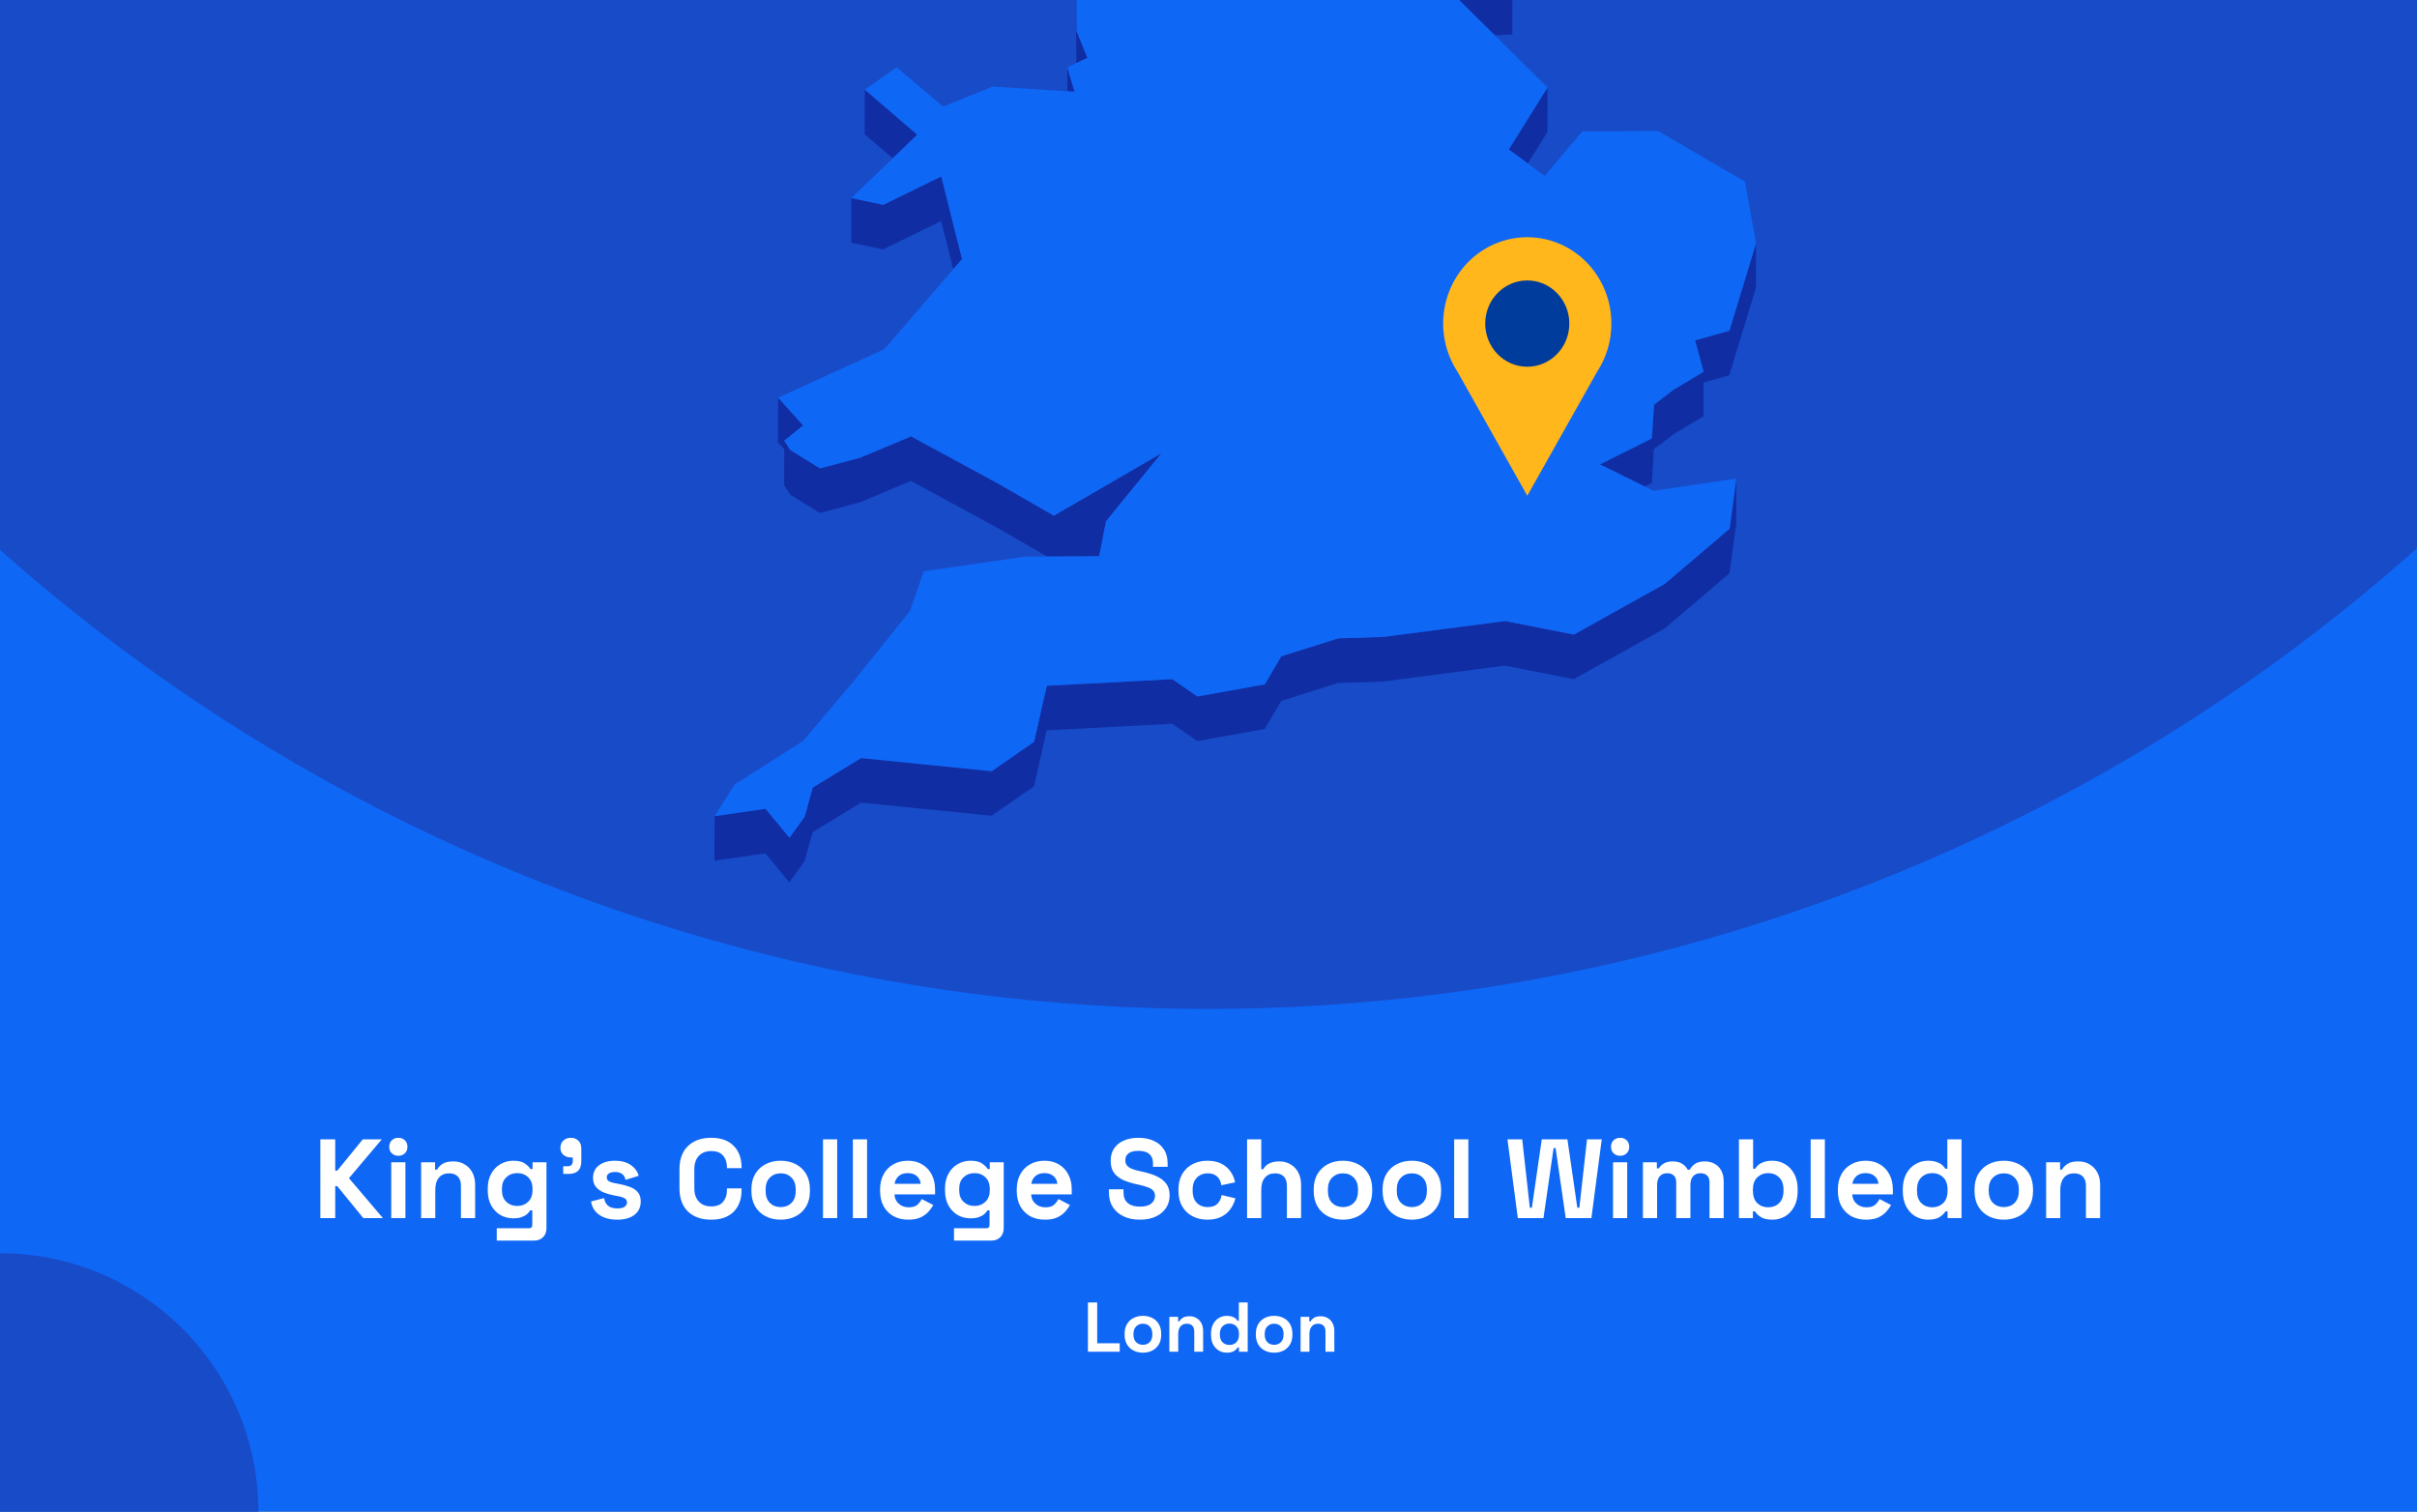 <svg width="1375" height="860" viewBox="0 0 1375 860" fill="none" xmlns="http://www.w3.org/2000/svg">
<rect x="0" y="0" width="1375" height="860" fill="#808080" stroke="none"/>
<g clip-path="url(#clip0_2406_2)">
<rect width="1375" height="860" fill="#0F67F5"/>
<circle cx="687" cy="-460" r="1034" fill="#184BC8"/>
<g clip-path="url(#clip1_2406_2)">
<path d="M850.395 20.084L860.36 19.603L860.404 -5.764L844.232 -5.021L815.866 -14.074L844.188 13.961L850.395 20.084Z" fill="#102DA3"/>
<path d="M599.12 -53.698L588.892 -72.198L569.749 -107.844L569.661 -82.476L588.805 -46.831L599.076 -28.33L612.145 -25.531L612.057 -0.601L612.32 35.919L612.363 35.876L618.614 32.945L612.451 17.725L612.145 -25.968L626.131 -47.924L599.12 -53.698Z" fill="#102DA3"/>
<path d="M611.314 52.189L607.206 38.324L607.162 51.926L611.314 52.189Z" fill="#102DA3"/>
<path d="M521.801 76.634L491.993 51.004L491.906 76.371L507.859 90.061L521.801 76.634Z" fill="#102DA3"/>
<path d="M869.145 92.994L880.29 75.106L880.378 49.738L858.349 85.034L869.145 92.994Z" fill="#102DA3"/>
<path d="M484.257 138.04L502.395 141.889L535.395 125.75L542.3 153.13L547.283 147.356L535.482 100.383L502.483 116.522L484.301 112.673L484.257 138.04Z" fill="#102DA3"/>
<path d="M983.834 188.167L964.296 193.634L969.148 211.479L952.364 221.538L940.956 230.198L939.733 249.442L910.186 264.182L935.668 276.778L939.689 274.766L940.869 255.566L952.277 246.862L969.104 236.802L969.148 217.602L983.746 213.534L998.913 163.762L999 138.395L983.834 188.167Z" fill="#102DA3"/>
<path d="M449.509 281.366L466.424 291.863L489.327 285.74L518.217 273.581L567.651 300.435L595.711 316.618L599.47 316.574H603.272L625.301 316.443L628.098 302.141L629.235 296.499L660.66 257.923L599.513 293.394L567.738 275.068L518.305 248.257L489.371 260.373L466.512 266.496L449.553 255.999L446.144 250.707L456.896 242.003L442.647 226.258L442.56 251.581L446.144 255.561L446.1 276.074L449.509 281.366Z" fill="#102DA3"/>
<path d="M947.075 332.193L895.369 361.015L856.208 353.318L786.8 362.371L761.187 363.202L728.888 373.393L719.534 389.357L681.159 396.224L666.954 386.383L595.492 390.144L588.281 422.028L564.154 438.736L489.895 431.257L462.359 448.052L457.77 464.628L449.116 476.612L435.479 460.123L406.545 464.322L406.458 489.646L435.436 485.491L449.029 501.979L457.683 489.995L462.316 473.375L489.851 456.624L564.067 464.103L588.237 447.396L595.405 415.512L666.867 411.75L681.115 421.591L719.491 414.724L728.844 398.76L761.1 388.57L786.713 387.739L856.12 378.685L895.282 386.383L946.988 357.56L983.877 326.157L987.723 297.641L987.767 272.273L983.965 300.79L947.075 332.193Z" fill="#102DA3"/>
<path d="M939.733 249.441L940.957 230.197L952.364 221.537L969.148 211.477L964.296 193.633L983.834 188.166L999 138.393L992.663 103.316L943.229 74.493L900.09 74.8L878.717 100.123L869.145 92.994L858.349 85.034L880.378 49.739L850.395 20.085L844.188 13.962L815.866 -14.074L844.232 -5.02L860.404 -5.764L788.199 -113.488L750.304 -126.259L717.349 -218.106L715.12 -242.642L637.801 -305.055L623.771 -300.638L605.982 -295.039L596.76 -292.153L579.889 -298.013L606.026 -318.745L642.347 -333.528L627.093 -347.174L616.56 -356.533L672.593 -441.077L677.138 -466.269L694.534 -486.257L661.316 -515.867L570.317 -511.274L545.753 -498.853L519.878 -485.776L548.594 -528.332L545.972 -530.3L531.636 -540.84L595.23 -606.14L593.132 -618.08L597.765 -634L574.163 -633.825L499.511 -605.527L492.649 -623.372L478.619 -605.396L470.402 -626.521L458.95 -623.153L437.184 -549.457L452.831 -529.688L437.14 -529.6L421.143 -529.469L408.075 -467.144L421.012 -449.999L417.865 -428.743L414.587 -406.874L379.009 -387.455L382.593 -356.358L380.146 -351.46L369.306 -329.766L381.457 -325.174L446.45 -382.6L449.203 -373.984L446.406 -369.479L429.841 -342.625L419.22 -325.436L423.416 -303.612L421.405 -288.173L411.265 -208.79L422.717 -208.878L437.796 -271.246L445.182 -274.614L464.807 -262.149L494.091 -227.247L484.519 -213.208L467.386 -187.971L463.54 -158.799L450.69 -158.711L474.292 -119.13L481.328 -123.11L483.864 -144.366L511.661 -123.328L530.412 -140.036L568.787 -150.883L604.409 -164.354L584.172 -131.376L569.749 -107.845L588.893 -72.2L599.12 -53.699L626.131 -47.926L612.145 -25.97L612.451 17.723L618.614 32.944L612.364 35.874L612.32 35.918L607.206 38.323L611.315 52.188L607.162 51.925L564.766 49.214L536.531 60.673L510.088 38.279L491.993 51.007L521.802 76.637L507.859 90.064L484.301 112.676L502.483 116.525L535.482 100.386L547.283 147.359L542.3 153.132L503.051 198.663L442.647 226.26L456.896 242.006L446.144 250.709L449.553 256.002L466.512 266.498L489.371 260.375L518.305 248.26L567.738 275.071L599.514 293.397L660.66 257.926L629.235 296.502L628.098 302.144L625.301 316.446L603.272 316.577H599.47L595.711 316.621L582.861 316.708L525.56 325.018L517.649 347.63L485.568 387.606L456.809 421.589L417.865 446.344L406.545 464.32L435.479 460.122L449.116 476.61L457.77 464.626L462.359 448.05L489.895 431.255L564.154 438.734L588.281 422.027L595.492 390.143L666.954 386.381L681.159 396.222L719.534 389.355L728.888 373.391L761.188 363.201L786.8 362.37L856.208 353.316L895.37 361.014L947.076 332.191L983.965 300.788L987.767 272.272L940.607 279.226L935.668 276.777L910.187 264.18L939.733 249.441Z" fill="#0F67F5"/>
</g>
<g clip-path="url(#clip2_2406_2)">
<path d="M916.699 184.106C916.707 176.429 914.961 168.856 911.601 161.996C908.24 155.137 903.359 149.181 897.349 144.608C891.339 140.034 884.368 136.971 876.995 135.663C869.623 134.355 862.054 134.839 854.896 137.077C847.739 139.315 841.193 143.243 835.783 148.547C830.373 153.851 826.251 160.383 823.747 167.618C821.243 174.853 820.428 182.589 821.366 190.206C822.303 197.823 824.969 205.109 829.148 211.477V211.477L849.008 246.76L868.855 282.056L888.715 246.76L908.551 211.527C913.878 203.428 916.716 193.877 916.699 184.106V184.106Z" fill="#FFB71B"/>
<path d="M868.843 208.64C882.055 208.64 892.765 197.65 892.765 184.093C892.765 170.537 882.055 159.547 868.843 159.547C855.632 159.547 844.922 170.537 844.922 184.093C844.922 197.65 855.632 208.64 868.843 208.64Z" fill="#003C9C"/>
</g>
<circle cx="147" cy="147" r="147" transform="matrix(-1 0 0 1 147 713)" fill="#184BC8"/>
<path d="M182.255 693V648.2H190.703V665.992H191.855L206.383 648.2H217.199L198.511 670.28L217.839 693H206.703L191.855 674.824H190.703V693H182.255ZM222.574 693V661.256H230.638V693H222.574ZM226.606 657.544C225.155 657.544 223.918 657.075 222.894 656.136C221.912 655.197 221.422 653.96 221.422 652.424C221.422 650.888 221.912 649.651 222.894 648.712C223.918 647.773 225.155 647.304 226.606 647.304C228.099 647.304 229.336 647.773 230.318 648.712C231.299 649.651 231.79 650.888 231.79 652.424C231.79 653.96 231.299 655.197 230.318 656.136C229.336 657.075 228.099 657.544 226.606 657.544ZM239.574 693V661.256H247.51V665.416H248.662C249.174 664.307 250.134 663.261 251.542 662.28C252.95 661.256 255.083 660.744 257.942 660.744C260.416 660.744 262.571 661.32 264.406 662.472C266.283 663.581 267.734 665.139 268.758 667.144C269.782 669.107 270.294 671.411 270.294 674.056V693H262.23V674.696C262.23 672.307 261.632 670.515 260.438 669.32C259.286 668.125 257.622 667.528 255.446 667.528C252.971 667.528 251.051 668.36 249.686 670.024C248.32 671.645 247.638 673.928 247.638 676.872V693H239.574ZM277.475 677.256V676.232C277.475 672.904 278.137 670.067 279.459 667.72C280.782 665.331 282.531 663.517 284.707 662.28C286.926 661 289.337 660.36 291.939 660.36C294.841 660.36 297.038 660.872 298.531 661.896C300.025 662.92 301.113 663.987 301.795 665.096H302.947V661.256H310.883V698.632C310.883 700.808 310.243 702.536 308.963 703.816C307.683 705.139 305.977 705.8 303.843 705.8H282.595V698.76H301.027C302.222 698.76 302.819 698.12 302.819 696.84V688.584H301.667C301.241 689.267 300.643 689.971 299.875 690.696C299.107 691.379 298.083 691.955 296.803 692.424C295.523 692.893 293.902 693.128 291.939 693.128C289.337 693.128 286.926 692.509 284.707 691.272C282.531 689.992 280.782 688.179 279.459 685.832C278.137 683.443 277.475 680.584 277.475 677.256ZM294.243 686.088C296.718 686.088 298.787 685.299 300.451 683.72C302.115 682.141 302.947 679.923 302.947 677.064V676.424C302.947 673.523 302.115 671.304 300.451 669.768C298.83 668.189 296.761 667.4 294.243 667.4C291.769 667.4 289.699 668.189 288.035 669.768C286.371 671.304 285.539 673.523 285.539 676.424V677.064C285.539 679.923 286.371 682.141 288.035 683.72C289.699 685.299 291.769 686.088 294.243 686.088ZM320.4 667.848V663.496H322.896C324.858 663.496 325.84 662.515 325.84 660.552V658.504H324.752C323.045 658.504 321.616 657.992 320.464 656.968C319.354 655.944 318.8 654.643 318.8 653.064C318.8 651.357 319.354 649.971 320.464 648.904C321.616 647.837 323.045 647.304 324.752 647.304C326.501 647.304 327.93 647.859 329.04 648.968C330.149 650.035 330.704 651.485 330.704 653.32V660.68C330.704 665.459 328.314 667.848 323.536 667.848H320.4ZM351.195 693.896C347.057 693.896 343.665 693 341.019 691.208C338.374 689.416 336.774 686.856 336.219 683.528L343.643 681.608C343.942 683.101 344.433 684.275 345.115 685.128C345.841 685.981 346.715 686.6 347.739 686.984C348.806 687.325 349.958 687.496 351.195 687.496C353.073 687.496 354.459 687.176 355.355 686.536C356.251 685.853 356.699 685.021 356.699 684.04C356.699 683.059 356.273 682.312 355.419 681.8C354.566 681.245 353.201 680.797 351.323 680.456L349.531 680.136C347.313 679.709 345.286 679.133 343.451 678.408C341.617 677.64 340.145 676.595 339.035 675.272C337.926 673.949 337.371 672.243 337.371 670.152C337.371 666.995 338.523 664.584 340.827 662.92C343.131 661.213 346.161 660.36 349.915 660.36C353.457 660.36 356.401 661.149 358.747 662.728C361.094 664.307 362.63 666.376 363.355 668.936L355.867 671.24C355.526 669.619 354.822 668.467 353.755 667.784C352.731 667.101 351.451 666.76 349.915 666.76C348.379 666.76 347.206 667.037 346.395 667.592C345.585 668.104 345.179 668.829 345.179 669.768C345.179 670.792 345.606 671.56 346.459 672.072C347.313 672.541 348.465 672.904 349.915 673.16L351.707 673.48C354.097 673.907 356.251 674.483 358.171 675.208C360.134 675.891 361.67 676.893 362.779 678.216C363.931 679.496 364.507 681.245 364.507 683.464C364.507 686.792 363.291 689.373 360.859 691.208C358.47 693 355.249 693.896 351.195 693.896ZM404.592 693.896C399.045 693.896 394.65 692.36 391.408 689.288C388.165 686.173 386.544 681.736 386.544 675.976V665.224C386.544 659.464 388.165 655.048 391.408 651.976C394.65 648.861 399.045 647.304 404.592 647.304C410.096 647.304 414.341 648.819 417.328 651.848C420.357 654.835 421.872 658.952 421.872 664.2V664.584H413.552V663.944C413.552 661.299 412.805 659.123 411.312 657.416C409.861 655.709 407.621 654.856 404.592 654.856C401.605 654.856 399.258 655.773 397.552 657.608C395.845 659.443 394.992 661.939 394.992 665.096V676.104C394.992 679.219 395.845 681.715 397.552 683.592C399.258 685.427 401.605 686.344 404.592 686.344C407.621 686.344 409.861 685.491 411.312 683.784C412.805 682.035 413.552 679.859 413.552 677.256V676.104H421.872V677C421.872 682.248 420.357 686.387 417.328 689.416C414.341 692.403 410.096 693.896 404.592 693.896ZM444.115 693.896C440.958 693.896 438.121 693.256 435.603 691.976C433.086 690.696 431.102 688.84 429.651 686.408C428.201 683.976 427.475 681.053 427.475 677.64V676.616C427.475 673.203 428.201 670.28 429.651 667.848C431.102 665.416 433.086 663.56 435.603 662.28C438.121 661 440.958 660.36 444.115 660.36C447.273 660.36 450.11 661 452.627 662.28C455.145 663.56 457.129 665.416 458.579 667.848C460.03 670.28 460.755 673.203 460.755 676.616V677.64C460.755 681.053 460.03 683.976 458.579 686.408C457.129 688.84 455.145 690.696 452.627 691.976C450.11 693.256 447.273 693.896 444.115 693.896ZM444.115 686.728C446.59 686.728 448.638 685.939 450.259 684.36C451.881 682.739 452.691 680.435 452.691 677.448V676.808C452.691 673.821 451.881 671.539 450.259 669.96C448.681 668.339 446.633 667.528 444.115 667.528C441.641 667.528 439.593 668.339 437.971 669.96C436.35 671.539 435.539 673.821 435.539 676.808V677.448C435.539 680.435 436.35 682.739 437.971 684.36C439.593 685.939 441.641 686.728 444.115 686.728ZM468.199 693V648.2H476.263V693H468.199ZM485.199 693V648.2H493.263V693H485.199ZM516.663 693.896C513.505 693.896 510.711 693.235 508.279 691.912C505.889 690.547 504.012 688.648 502.647 686.216C501.324 683.741 500.663 680.84 500.663 677.512V676.744C500.663 673.416 501.324 670.536 502.647 668.104C503.969 665.629 505.825 663.731 508.215 662.408C510.604 661.043 513.377 660.36 516.535 660.36C519.649 660.36 522.359 661.064 524.663 662.472C526.967 663.837 528.759 665.757 530.039 668.232C531.319 670.664 531.959 673.501 531.959 676.744V679.496H508.855C508.94 681.672 509.751 683.443 511.287 684.808C512.823 686.173 514.7 686.856 516.919 686.856C519.18 686.856 520.844 686.365 521.911 685.384C522.977 684.403 523.788 683.315 524.343 682.12L530.935 685.576C530.337 686.685 529.463 687.901 528.311 689.224C527.201 690.504 525.708 691.613 523.831 692.552C521.953 693.448 519.564 693.896 516.663 693.896ZM508.919 673.48H523.767C523.596 671.645 522.849 670.173 521.527 669.064C520.247 667.955 518.561 667.4 516.471 667.4C514.295 667.4 512.567 667.955 511.287 669.064C510.007 670.173 509.217 671.645 508.919 673.48ZM537.6 677.256V676.232C537.6 672.904 538.262 670.067 539.584 667.72C540.907 665.331 542.656 663.517 544.832 662.28C547.051 661 549.462 660.36 552.064 660.36C554.966 660.36 557.163 660.872 558.656 661.896C560.15 662.92 561.238 663.987 561.92 665.096H563.072V661.256H571.008V698.632C571.008 700.808 570.368 702.536 569.088 703.816C567.808 705.139 566.102 705.8 563.968 705.8H542.72V698.76H561.152C562.347 698.76 562.944 698.12 562.944 696.84V688.584H561.792C561.366 689.267 560.768 689.971 560 690.696C559.232 691.379 558.208 691.955 556.928 692.424C555.648 692.893 554.027 693.128 552.064 693.128C549.462 693.128 547.051 692.509 544.832 691.272C542.656 689.992 540.907 688.179 539.584 685.832C538.262 683.443 537.6 680.584 537.6 677.256ZM554.368 686.088C556.843 686.088 558.912 685.299 560.576 683.72C562.24 682.141 563.072 679.923 563.072 677.064V676.424C563.072 673.523 562.24 671.304 560.576 669.768C558.955 668.189 556.886 667.4 554.368 667.4C551.894 667.4 549.824 668.189 548.16 669.768C546.496 671.304 545.664 673.523 545.664 676.424V677.064C545.664 679.923 546.496 682.141 548.16 683.72C549.824 685.299 551.894 686.088 554.368 686.088ZM594.413 693.896C591.255 693.896 588.461 693.235 586.029 691.912C583.639 690.547 581.762 688.648 580.397 686.216C579.074 683.741 578.413 680.84 578.413 677.512V676.744C578.413 673.416 579.074 670.536 580.397 668.104C581.719 665.629 583.575 663.731 585.965 662.408C588.354 661.043 591.127 660.36 594.285 660.36C597.399 660.36 600.109 661.064 602.413 662.472C604.717 663.837 606.509 665.757 607.789 668.232C609.069 670.664 609.709 673.501 609.709 676.744V679.496H586.605C586.69 681.672 587.501 683.443 589.037 684.808C590.573 686.173 592.45 686.856 594.669 686.856C596.93 686.856 598.594 686.365 599.661 685.384C600.727 684.403 601.538 683.315 602.093 682.12L608.685 685.576C608.087 686.685 607.213 687.901 606.061 689.224C604.951 690.504 603.458 691.613 601.581 692.552C599.703 693.448 597.314 693.896 594.413 693.896ZM586.669 673.48H601.517C601.346 671.645 600.599 670.173 599.277 669.064C597.997 667.955 596.311 667.4 594.221 667.4C592.045 667.4 590.317 667.955 589.037 669.064C587.757 670.173 586.967 671.645 586.669 673.48ZM648.432 693.896C644.976 693.896 641.926 693.277 639.28 692.04C636.635 690.803 634.566 689.032 633.072 686.728C631.579 684.424 630.832 681.651 630.832 678.408V676.616H639.152V678.408C639.152 681.096 639.984 683.123 641.648 684.488C643.312 685.811 645.574 686.472 648.432 686.472C651.334 686.472 653.488 685.896 654.896 684.744C656.347 683.592 657.072 682.12 657.072 680.328C657.072 679.091 656.71 678.088 655.984 677.32C655.302 676.552 654.278 675.933 652.912 675.464C651.59 674.952 649.968 674.483 648.048 674.056L646.576 673.736C643.504 673.053 640.859 672.2 638.64 671.176C636.464 670.109 634.779 668.723 633.584 667.016C632.432 665.309 631.856 663.091 631.856 660.36C631.856 657.629 632.496 655.304 633.776 653.384C635.099 651.421 636.934 649.928 639.28 648.904C641.67 647.837 644.464 647.304 647.664 647.304C650.864 647.304 653.702 647.859 656.176 648.968C658.694 650.035 660.656 651.656 662.064 653.832C663.515 655.965 664.24 658.653 664.24 661.896V663.816H655.92V661.896C655.92 660.189 655.579 658.824 654.896 657.8C654.256 656.733 653.318 655.965 652.08 655.496C650.843 654.984 649.371 654.728 647.664 654.728C645.104 654.728 643.206 655.219 641.968 656.2C640.774 657.139 640.176 658.44 640.176 660.104C640.176 661.213 640.454 662.152 641.008 662.92C641.606 663.688 642.48 664.328 643.632 664.84C644.784 665.352 646.256 665.8 648.048 666.184L649.52 666.504C652.72 667.187 655.494 668.061 657.84 669.128C660.23 670.195 662.086 671.603 663.408 673.352C664.731 675.101 665.392 677.341 665.392 680.072C665.392 682.803 664.688 685.213 663.28 687.304C661.915 689.352 659.952 690.973 657.392 692.168C654.875 693.32 651.888 693.896 648.432 693.896ZM686.861 693.896C683.789 693.896 680.994 693.256 678.477 691.976C676.002 690.696 674.039 688.84 672.589 686.408C671.138 683.976 670.413 681.032 670.413 677.576V676.68C670.413 673.224 671.138 670.28 672.589 667.848C674.039 665.416 676.002 663.56 678.477 662.28C680.994 661 683.789 660.36 686.861 660.36C689.89 660.36 692.493 660.893 694.669 661.96C696.845 663.027 698.594 664.499 699.917 666.376C701.282 668.211 702.178 670.301 702.605 672.648L694.797 674.312C694.626 673.032 694.242 671.88 693.645 670.856C693.047 669.832 692.194 669.021 691.085 668.424C690.018 667.827 688.674 667.528 687.053 667.528C685.431 667.528 683.959 667.891 682.637 668.616C681.357 669.299 680.333 670.344 679.565 671.752C678.839 673.117 678.477 674.803 678.477 676.808V677.448C678.477 679.453 678.839 681.16 679.565 682.568C680.333 683.933 681.357 684.979 682.637 685.704C683.959 686.387 685.431 686.728 687.053 686.728C689.485 686.728 691.319 686.109 692.557 684.872C693.837 683.592 694.647 681.928 694.989 679.88L702.797 681.736C702.242 683.997 701.282 686.067 699.917 687.944C698.594 689.779 696.845 691.229 694.669 692.296C692.493 693.363 689.89 693.896 686.861 693.896ZM709.449 693V648.2H717.513V665.16H718.665C719.006 664.477 719.539 663.795 720.265 663.112C720.99 662.429 721.95 661.875 723.145 661.448C724.382 660.979 725.939 660.744 727.817 660.744C730.291 660.744 732.446 661.32 734.281 662.472C736.158 663.581 737.609 665.139 738.633 667.144C739.657 669.107 740.169 671.411 740.169 674.056V693H732.105V674.696C732.105 672.307 731.507 670.515 730.313 669.32C729.161 668.125 727.497 667.528 725.321 667.528C722.846 667.528 720.926 668.36 719.561 670.024C718.195 671.645 717.513 673.928 717.513 676.872V693H709.449ZM763.99 693.896C760.833 693.896 757.996 693.256 755.478 691.976C752.961 690.696 750.977 688.84 749.526 686.408C748.076 683.976 747.35 681.053 747.35 677.64V676.616C747.35 673.203 748.076 670.28 749.526 667.848C750.977 665.416 752.961 663.56 755.478 662.28C757.996 661 760.833 660.36 763.99 660.36C767.148 660.36 769.985 661 772.502 662.28C775.02 663.56 777.004 665.416 778.454 667.848C779.905 670.28 780.63 673.203 780.63 676.616V677.64C780.63 681.053 779.905 683.976 778.454 686.408C777.004 688.84 775.02 690.696 772.502 691.976C769.985 693.256 767.148 693.896 763.99 693.896ZM763.99 686.728C766.465 686.728 768.513 685.939 770.134 684.36C771.756 682.739 772.566 680.435 772.566 677.448V676.808C772.566 673.821 771.756 671.539 770.134 669.96C768.556 668.339 766.508 667.528 763.99 667.528C761.516 667.528 759.468 668.339 757.846 669.96C756.225 671.539 755.414 673.821 755.414 676.808V677.448C755.414 680.435 756.225 682.739 757.846 684.36C759.468 685.939 761.516 686.728 763.99 686.728ZM803.178 693.896C800.02 693.896 797.183 693.256 794.666 691.976C792.148 690.696 790.164 688.84 788.714 686.408C787.263 683.976 786.538 681.053 786.538 677.64V676.616C786.538 673.203 787.263 670.28 788.714 667.848C790.164 665.416 792.148 663.56 794.666 662.28C797.183 661 800.02 660.36 803.178 660.36C806.335 660.36 809.172 661 811.69 662.28C814.207 663.56 816.191 665.416 817.642 667.848C819.092 670.28 819.818 673.203 819.818 676.616V677.64C819.818 681.053 819.092 683.976 817.642 686.408C816.191 688.84 814.207 690.696 811.69 691.976C809.172 693.256 806.335 693.896 803.178 693.896ZM803.178 686.728C805.652 686.728 807.7 685.939 809.322 684.36C810.943 682.739 811.754 680.435 811.754 677.448V676.808C811.754 673.821 810.943 671.539 809.322 669.96C807.743 668.339 805.695 667.528 803.178 667.528C800.703 667.528 798.655 668.339 797.034 669.96C795.412 671.539 794.602 673.821 794.602 676.808V677.448C794.602 680.435 795.412 682.739 797.034 684.36C798.655 685.939 800.703 686.728 803.178 686.728ZM827.261 693V648.2H835.325V693H827.261ZM863.464 693L857.576 648.2H865.96L870.312 687.112H871.464L877.096 648.2H891.688L897.32 687.112H898.472L902.824 648.2H911.208L905.32 693H890.728L884.968 653.192H883.816L878.056 693H863.464ZM917.636 693V661.256H925.7V693H917.636ZM921.668 657.544C920.218 657.544 918.98 657.075 917.956 656.136C916.975 655.197 916.484 653.96 916.484 652.424C916.484 650.888 916.975 649.651 917.956 648.712C918.98 647.773 920.218 647.304 921.668 647.304C923.162 647.304 924.399 647.773 925.38 648.712C926.362 649.651 926.852 650.888 926.852 652.424C926.852 653.96 926.362 655.197 925.38 656.136C924.399 657.075 923.162 657.544 921.668 657.544ZM934.636 693V661.256H942.572V664.712H943.724C944.279 663.645 945.196 662.728 946.476 661.96C947.756 661.149 949.442 660.744 951.532 660.744C953.794 660.744 955.607 661.192 956.972 662.088C958.338 662.941 959.383 664.072 960.108 665.48H961.26C961.986 664.115 963.01 662.984 964.332 662.088C965.655 661.192 967.532 660.744 969.964 660.744C971.927 660.744 973.698 661.171 975.276 662.024C976.898 662.835 978.178 664.093 979.116 665.8C980.098 667.464 980.588 669.576 980.588 672.136V693H972.524V672.712C972.524 670.963 972.076 669.661 971.18 668.808C970.284 667.912 969.026 667.464 967.404 667.464C965.57 667.464 964.14 668.061 963.116 669.256C962.135 670.408 961.644 672.072 961.644 674.248V693H953.58V672.712C953.58 670.963 953.132 669.661 952.236 668.808C951.34 667.912 950.082 667.464 948.46 667.464C946.626 667.464 945.196 668.061 944.172 669.256C943.191 670.408 942.7 672.072 942.7 674.248V693H934.636ZM1008.33 693.896C1005.47 693.896 1003.28 693.405 1001.74 692.424C1000.21 691.443 999.075 690.355 998.349 689.16H997.197V693H989.261V648.2H997.325V664.904H998.477C998.947 664.136 999.565 663.411 1000.33 662.728C1001.14 662.045 1002.19 661.491 1003.47 661.064C1004.79 660.595 1006.41 660.36 1008.33 660.36C1010.89 660.36 1013.26 661 1015.44 662.28C1017.61 663.517 1019.36 665.352 1020.69 667.784C1022.01 670.216 1022.67 673.16 1022.67 676.616V677.64C1022.67 681.096 1022.01 684.04 1020.69 686.472C1019.36 688.904 1017.61 690.76 1015.44 692.04C1013.26 693.277 1010.89 693.896 1008.33 693.896ZM1005.9 686.856C1008.38 686.856 1010.45 686.067 1012.11 684.488C1013.77 682.867 1014.61 680.52 1014.61 677.448V676.808C1014.61 673.736 1013.77 671.411 1012.11 669.832C1010.49 668.211 1008.42 667.4 1005.9 667.4C1003.43 667.4 1001.36 668.211 999.693 669.832C998.029 671.411 997.197 673.736 997.197 676.808V677.448C997.197 680.52 998.029 682.867 999.693 684.488C1001.36 686.067 1003.43 686.856 1005.9 686.856ZM1030.07 693V648.2H1038.14V693H1030.07ZM1061.54 693.896C1058.38 693.896 1055.59 693.235 1053.15 691.912C1050.76 690.547 1048.89 688.648 1047.52 686.216C1046.2 683.741 1045.54 680.84 1045.54 677.512V676.744C1045.54 673.416 1046.2 670.536 1047.52 668.104C1048.84 665.629 1050.7 663.731 1053.09 662.408C1055.48 661.043 1058.25 660.36 1061.41 660.36C1064.52 660.36 1067.23 661.064 1069.54 662.472C1071.84 663.837 1073.63 665.757 1074.91 668.232C1076.19 670.664 1076.83 673.501 1076.83 676.744V679.496H1053.73C1053.82 681.672 1054.63 683.443 1056.16 684.808C1057.7 686.173 1059.58 686.856 1061.79 686.856C1064.06 686.856 1065.72 686.365 1066.79 685.384C1067.85 684.403 1068.66 683.315 1069.22 682.12L1075.81 685.576C1075.21 686.685 1074.34 687.901 1073.19 689.224C1072.08 690.504 1070.58 691.613 1068.71 692.552C1066.83 693.448 1064.44 693.896 1061.54 693.896ZM1053.79 673.48H1068.64C1068.47 671.645 1067.72 670.173 1066.4 669.064C1065.12 667.955 1063.44 667.4 1061.35 667.4C1059.17 667.4 1057.44 667.955 1056.16 669.064C1054.88 670.173 1054.09 671.645 1053.79 673.48ZM1096.81 693.896C1094.29 693.896 1091.93 693.277 1089.71 692.04C1087.53 690.76 1085.78 688.904 1084.46 686.472C1083.14 684.04 1082.48 681.096 1082.48 677.64V676.616C1082.48 673.16 1083.14 670.216 1084.46 667.784C1085.78 665.352 1087.53 663.517 1089.71 662.28C1091.88 661 1094.25 660.36 1096.81 660.36C1098.73 660.36 1100.33 660.595 1101.61 661.064C1102.93 661.491 1104 662.045 1104.81 662.728C1105.62 663.411 1106.24 664.136 1106.67 664.904H1107.82V648.2H1115.88V693H1107.95V689.16H1106.8C1106.07 690.355 1104.94 691.443 1103.4 692.424C1101.91 693.405 1099.71 693.896 1096.81 693.896ZM1099.24 686.856C1101.72 686.856 1103.79 686.067 1105.45 684.488C1107.12 682.867 1107.95 680.52 1107.95 677.448V676.808C1107.95 673.736 1107.12 671.411 1105.45 669.832C1103.83 668.211 1101.76 667.4 1099.24 667.4C1096.77 667.4 1094.7 668.211 1093.04 669.832C1091.37 671.411 1090.54 673.736 1090.54 676.808V677.448C1090.54 680.52 1091.37 682.867 1093.04 684.488C1094.7 686.067 1096.77 686.856 1099.24 686.856ZM1139.93 693.896C1136.77 693.896 1133.93 693.256 1131.42 691.976C1128.9 690.696 1126.91 688.84 1125.46 686.408C1124.01 683.976 1123.29 681.053 1123.29 677.64V676.616C1123.29 673.203 1124.01 670.28 1125.46 667.848C1126.91 665.416 1128.9 663.56 1131.42 662.28C1133.93 661 1136.77 660.36 1139.93 660.36C1143.09 660.36 1145.92 661 1148.44 662.28C1150.96 663.56 1152.94 665.416 1154.39 667.848C1155.84 670.28 1156.57 673.203 1156.57 676.616V677.64C1156.57 681.053 1155.84 683.976 1154.39 686.408C1152.94 688.84 1150.96 690.696 1148.44 691.976C1145.92 693.256 1143.09 693.896 1139.93 693.896ZM1139.93 686.728C1142.4 686.728 1144.45 685.939 1146.07 684.36C1147.69 682.739 1148.5 680.435 1148.5 677.448V676.808C1148.5 673.821 1147.69 671.539 1146.07 669.96C1144.49 668.339 1142.45 667.528 1139.93 667.528C1137.45 667.528 1135.41 668.339 1133.78 669.96C1132.16 671.539 1131.35 673.821 1131.35 676.808V677.448C1131.35 680.435 1132.16 682.739 1133.78 684.36C1135.41 685.939 1137.45 686.728 1139.93 686.728ZM1164.01 693V661.256H1171.95V665.416H1173.1C1173.61 664.307 1174.57 663.261 1175.98 662.28C1177.39 661.256 1179.52 660.744 1182.38 660.744C1184.85 660.744 1187.01 661.32 1188.84 662.472C1190.72 663.581 1192.17 665.139 1193.2 667.144C1194.22 669.107 1194.73 671.411 1194.73 674.056V693H1186.67V674.696C1186.67 672.307 1186.07 670.515 1184.88 669.32C1183.72 668.125 1182.06 667.528 1179.88 667.528C1177.41 667.528 1175.49 668.36 1174.12 670.024C1172.76 671.645 1172.08 673.928 1172.08 676.872V693H1164.01Z" fill="white"/>
<path d="M618.906 769V741H624.186V764.2H636.986V769H618.906ZM650.185 769.56C648.212 769.56 646.439 769.16 644.865 768.36C643.292 767.56 642.052 766.4 641.145 764.88C640.239 763.36 639.785 761.533 639.785 759.4V758.76C639.785 756.627 640.239 754.8 641.145 753.28C642.052 751.76 643.292 750.6 644.865 749.8C646.439 749 648.212 748.6 650.185 748.6C652.159 748.6 653.932 749 655.505 749.8C657.079 750.6 658.319 751.76 659.225 753.28C660.132 754.8 660.585 756.627 660.585 758.76V759.4C660.585 761.533 660.132 763.36 659.225 764.88C658.319 766.4 657.079 767.56 655.505 768.36C653.932 769.16 652.159 769.56 650.185 769.56ZM650.185 765.08C651.732 765.08 653.012 764.587 654.025 763.6C655.039 762.587 655.545 761.147 655.545 759.28V758.88C655.545 757.013 655.039 755.587 654.025 754.6C653.039 753.587 651.759 753.08 650.185 753.08C648.639 753.08 647.359 753.587 646.345 754.6C645.332 755.587 644.825 757.013 644.825 758.88V759.28C644.825 761.147 645.332 762.587 646.345 763.6C647.359 764.587 648.639 765.08 650.185 765.08ZM665.238 769V749.16H670.198V751.76H670.918C671.238 751.067 671.838 750.413 672.717 749.8C673.598 749.16 674.931 748.84 676.718 748.84C678.264 748.84 679.611 749.2 680.758 749.92C681.931 750.613 682.838 751.587 683.478 752.84C684.118 754.067 684.438 755.507 684.438 757.16V769H679.398V757.56C679.398 756.067 679.024 754.947 678.278 754.2C677.558 753.453 676.518 753.08 675.158 753.08C673.611 753.08 672.411 753.6 671.558 754.64C670.704 755.653 670.278 757.08 670.278 758.92V769H665.238ZM697.886 769.56C696.313 769.56 694.833 769.173 693.446 768.4C692.086 767.6 690.993 766.44 690.166 764.92C689.339 763.4 688.926 761.56 688.926 759.4V758.76C688.926 756.6 689.339 754.76 690.166 753.24C690.993 751.72 692.086 750.573 693.446 749.8C694.806 749 696.286 748.6 697.886 748.6C699.086 748.6 700.086 748.747 700.886 749.04C701.713 749.307 702.379 749.653 702.886 750.08C703.393 750.507 703.779 750.96 704.046 751.44H704.766V741H709.806V769H704.846V766.6H704.126C703.673 767.347 702.966 768.027 702.006 768.64C701.073 769.253 699.699 769.56 697.886 769.56ZM699.406 765.16C700.953 765.16 702.246 764.667 703.286 763.68C704.326 762.667 704.846 761.2 704.846 759.28V758.88C704.846 756.96 704.326 755.507 703.286 754.52C702.273 753.507 700.979 753 699.406 753C697.859 753 696.566 753.507 695.526 754.52C694.486 755.507 693.966 756.96 693.966 758.88V759.28C693.966 761.2 694.486 762.667 695.526 763.68C696.566 764.667 697.859 765.16 699.406 765.16ZM724.834 769.56C722.86 769.56 721.087 769.16 719.514 768.36C717.94 767.56 716.7 766.4 715.794 764.88C714.887 763.36 714.434 761.533 714.434 759.4V758.76C714.434 756.627 714.887 754.8 715.794 753.28C716.7 751.76 717.94 750.6 719.514 749.8C721.087 749 722.86 748.6 724.834 748.6C726.807 748.6 728.58 749 730.154 749.8C731.727 750.6 732.967 751.76 733.874 753.28C734.78 754.8 735.234 756.627 735.234 758.76V759.4C735.234 761.533 734.78 763.36 733.874 764.88C732.967 766.4 731.727 767.56 730.154 768.36C728.58 769.16 726.807 769.56 724.834 769.56ZM724.834 765.08C726.38 765.08 727.66 764.587 728.674 763.6C729.687 762.587 730.194 761.147 730.194 759.28V758.88C730.194 757.013 729.687 755.587 728.674 754.6C727.687 753.587 726.407 753.08 724.834 753.08C723.287 753.08 722.007 753.587 720.994 754.6C719.98 755.587 719.474 757.013 719.474 758.88V759.28C719.474 761.147 719.98 762.587 720.994 763.6C722.007 764.587 723.287 765.08 724.834 765.08ZM739.886 769V749.16H744.846V751.76H745.566C745.886 751.067 746.486 750.413 747.366 749.8C748.246 749.16 749.579 748.84 751.366 748.84C752.913 748.84 754.259 749.2 755.406 749.92C756.579 750.613 757.486 751.587 758.126 752.84C758.766 754.067 759.086 755.507 759.086 757.16V769H754.046V757.56C754.046 756.067 753.673 754.947 752.926 754.2C752.206 753.453 751.166 753.08 749.806 753.08C748.259 753.08 747.059 753.6 746.206 754.64C745.353 755.653 744.926 757.08 744.926 758.92V769H739.886Z" fill="white"/>
</g>
<defs>
<clipPath id="clip0_2406_2">
<rect width="1375" height="860" fill="white"/>
</clipPath>
<clipPath id="clip1_2406_2">
<rect width="758.5" height="1135.98" fill="white" transform="translate(240.5 -634)"/>
</clipPath>
<clipPath id="clip2_2406_2">
<rect width="95.699" height="147.092" fill="white" transform="translate(821 135)"/>
</clipPath>
</defs>
</svg>
